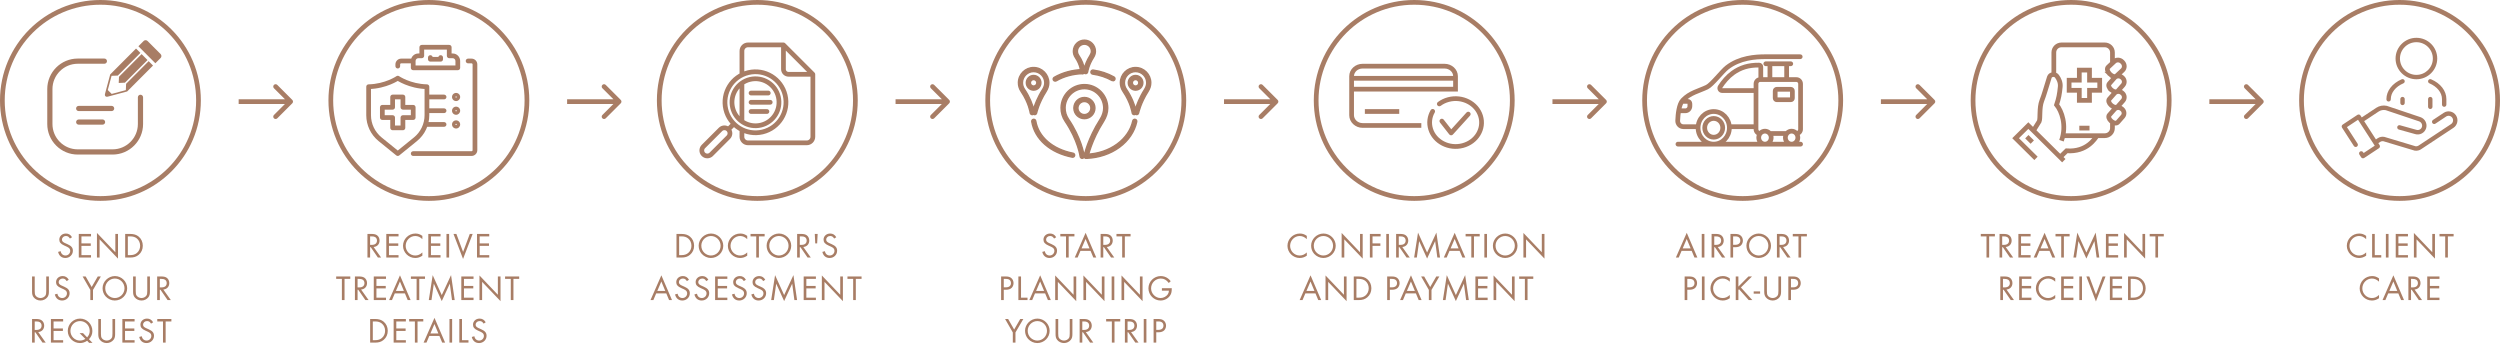 <?xml version="1.0" encoding="UTF-8"?>
<svg xmlns="http://www.w3.org/2000/svg" width="1058" height="150" viewBox="0 0 1058 150" fill="none">
  <path d="M30.482 100.39C29.882 99.355 29.027 98.83 27.902 98.83C26.297 98.83 25.097 99.94 25.097 101.41C25.097 102.505 25.682 103.225 27.122 103.87C28.517 104.5 28.517 104.5 28.892 104.74C29.447 105.085 29.717 105.55 29.717 106.165C29.717 107.26 28.817 108.13 27.707 108.13C27.047 108.13 26.432 107.83 26.072 107.32C25.877 107.05 25.787 106.81 25.667 106.3L24.587 106.6C24.962 108.235 26.087 109.18 27.662 109.18C29.447 109.18 30.842 107.83 30.842 106.105C30.842 104.845 30.182 104.05 28.577 103.345C27.212 102.745 27.212 102.745 26.852 102.505C26.432 102.22 26.222 101.86 26.222 101.425C26.222 100.54 26.942 99.88 27.872 99.88C28.652 99.88 29.087 100.15 29.597 100.96L30.482 100.39ZM38.516 100.03V98.995H33.341V109H38.516V107.965H34.466V104.05H38.411V103.015H34.466V100.03H38.516ZM41.027 109H42.152V101.29L49.937 109.45V98.995H48.812V106.75L41.027 98.575V109ZM52.976 109H55.016C56.636 109 57.686 108.67 58.676 107.845C59.816 106.9 60.431 105.565 60.431 103.99C60.431 102.445 59.816 101.08 58.706 100.15C57.746 99.34 56.651 98.995 55.031 98.995H52.976V109ZM54.101 107.965V100.03H55.076C56.306 100.03 57.206 100.315 57.956 100.945C58.811 101.665 59.306 102.775 59.306 104.005C59.306 105.22 58.811 106.315 57.941 107.05C57.191 107.68 56.306 107.965 55.076 107.965H54.101ZM14.693 116.995H13.568V123.43C13.568 124.525 13.748 125.185 14.228 125.8C14.873 126.655 15.998 127.18 17.138 127.18C18.278 127.18 19.373 126.655 20.033 125.8C20.513 125.185 20.693 124.51 20.693 123.43V116.995H19.568V123.13C19.568 124.165 19.493 124.615 19.238 125.05C18.848 125.68 17.978 126.13 17.138 126.13C16.283 126.13 15.413 125.68 15.023 125.05C14.768 124.615 14.693 124.165 14.693 123.13V116.995ZM29.099 118.39C28.5 117.355 27.645 116.83 26.52 116.83C24.915 116.83 23.715 117.94 23.715 119.41C23.715 120.505 24.299 121.225 25.739 121.87C27.134 122.5 27.134 122.5 27.509 122.74C28.064 123.085 28.334 123.55 28.334 124.165C28.334 125.26 27.434 126.13 26.325 126.13C25.665 126.13 25.049 125.83 24.689 125.32C24.494 125.05 24.404 124.81 24.285 124.3L23.204 124.6C23.579 126.235 24.704 127.18 26.279 127.18C28.064 127.18 29.459 125.83 29.459 124.105C29.459 122.845 28.799 122.05 27.195 121.345C25.829 120.745 25.829 120.745 25.47 120.505C25.049 120.22 24.84 119.86 24.84 119.425C24.84 118.54 25.559 117.88 26.489 117.88C27.27 117.88 27.704 118.15 28.215 118.96L29.099 118.39ZM38.228 122.695V127H39.353V122.695L42.684 116.995H41.379L38.798 121.465L36.248 116.995H34.959L38.228 122.695ZM48.627 116.83C45.807 116.83 43.407 119.185 43.407 121.945C43.407 123.295 43.857 124.48 44.697 125.425C45.687 126.52 47.142 127.18 48.567 127.18C51.462 127.18 53.817 124.87 53.817 122.005C53.817 119.17 51.462 116.83 48.627 116.83ZM48.612 117.88C50.877 117.88 52.692 119.725 52.692 122.005C52.692 124.3 50.862 126.13 48.582 126.13C47.592 126.13 46.572 125.71 45.807 124.99C44.967 124.195 44.532 123.175 44.532 121.945C44.532 119.725 46.377 117.88 48.612 117.88ZM57.446 116.995H56.321V123.43C56.321 124.525 56.501 125.185 56.981 125.8C57.626 126.655 58.751 127.18 59.891 127.18C61.031 127.18 62.126 126.655 62.786 125.8C63.266 125.185 63.446 124.51 63.446 123.43V116.995H62.321V123.13C62.321 124.165 62.246 124.615 61.991 125.05C61.601 125.68 60.731 126.13 59.891 126.13C59.036 126.13 58.166 125.68 57.776 125.05C57.521 124.615 57.446 124.165 57.446 123.13V116.995ZM69.122 122.53C70.652 122.395 71.642 121.315 71.642 119.8C71.642 118.855 71.222 118 70.532 117.535C69.962 117.145 69.272 116.995 68.132 116.995H66.512V127H67.637V122.62H67.922L70.937 127H72.302L69.122 122.53ZM67.637 121.63V118.03H68.297C69.002 118.03 69.452 118.135 69.812 118.36C70.277 118.645 70.547 119.185 70.547 119.8C70.547 120.97 69.752 121.63 68.342 121.63H67.637ZM16.178 140.53C17.708 140.395 18.698 139.315 18.698 137.8C18.698 136.855 18.278 136 17.588 135.535C17.018 135.145 16.328 134.995 15.188 134.995H13.568V145H14.693V140.62H14.978L17.993 145H19.358L16.178 140.53ZM14.693 139.63V136.03H15.353C16.058 136.03 16.508 136.135 16.868 136.36C17.333 136.645 17.603 137.185 17.603 137.8C17.603 138.97 16.808 139.63 15.398 139.63H14.693ZM26.723 136.03V134.995H21.548V145H26.723V143.965H22.673V140.05H26.618V139.015H22.673V136.03H26.723ZM39.149 145.105L37.649 143.575C38.684 142.42 39.089 141.415 39.089 140.065C39.089 137.17 36.764 134.83 33.884 134.83C31.019 134.83 28.679 137.17 28.679 140.035C28.679 142.87 31.004 145.18 33.854 145.18C34.949 145.18 35.999 144.835 36.884 144.205L37.724 145.105H39.149ZM35.144 140.98H33.689L36.104 143.41C35.444 143.89 34.664 144.13 33.839 144.13C31.604 144.13 29.804 142.3 29.804 140.035C29.804 137.71 31.589 135.88 33.884 135.88C36.164 135.88 37.964 137.71 37.964 140.035C37.964 141.13 37.649 141.91 36.869 142.78L35.144 140.98ZM42.718 134.995H41.593V141.43C41.593 142.525 41.773 143.185 42.253 143.8C42.898 144.655 44.023 145.18 45.163 145.18C46.303 145.18 47.398 144.655 48.058 143.8C48.538 143.185 48.718 142.51 48.718 141.43V134.995H47.593V141.13C47.593 142.165 47.518 142.615 47.263 143.05C46.873 143.68 46.003 144.13 45.163 144.13C44.308 144.13 43.438 143.68 43.048 143.05C42.793 142.615 42.718 142.165 42.718 141.13V134.995ZM56.959 136.03V134.995H51.784V145H56.959V143.965H52.909V140.05H56.854V139.015H52.909V136.03H56.959ZM64.811 136.39C64.211 135.355 63.356 134.83 62.231 134.83C60.626 134.83 59.426 135.94 59.426 137.41C59.426 138.505 60.011 139.225 61.451 139.87C62.846 140.5 62.846 140.5 63.221 140.74C63.776 141.085 64.046 141.55 64.046 142.165C64.046 143.26 63.146 144.13 62.036 144.13C61.376 144.13 60.761 143.83 60.401 143.32C60.206 143.05 60.116 142.81 59.996 142.3L58.916 142.6C59.291 144.235 60.416 145.18 61.991 145.18C63.776 145.18 65.171 143.83 65.171 142.105C65.171 140.845 64.511 140.05 62.906 139.345C61.541 138.745 61.541 138.745 61.181 138.505C60.761 138.22 60.551 137.86 60.551 137.425C60.551 136.54 61.271 135.88 62.201 135.88C62.981 135.88 63.416 136.15 63.926 136.96L64.811 136.39ZM70.1 136.03H72.53V134.995H66.56V136.03H68.975V145H70.1V136.03Z" fill="#A87D65"></path>
  <circle cx="42.5" cy="42.5" r="41.5" stroke="#A87D65" stroke-width="2"></circle>
  <path d="M48.34 45.91C48.34 45.3 47.85 44.81 47.24 44.81H33.3C32.69 44.81 32.2 45.3 32.2 45.91C32.2 46.52 32.69 47.01 33.3 47.01H47.24C47.85 47.01 48.34 46.52 48.34 45.91V45.91ZM33.31 50.56C32.7 50.56 32.21 51.05 32.21 51.66C32.21 52.27 32.7 52.76 33.31 52.76H43.4C44.01 52.76 44.5 52.27 44.5 51.66C44.5 51.05 44.01 50.56 43.4 50.56H33.3H33.31ZM53.37 35.49L53.25 38.14L47.26 39.75L45.61 38.1L47.22 32.09L49.86 31.98L59.41 22.39L57.57 20.54L46.64 31.5L45.32 36.42L44.45 39.68C44.21 40.6 44.75 41.14 45.66 40.89L48.92 40.02L53.82 38.7L64.76 27.74L62.92 25.89L53.37 35.47V35.49ZM52.87 34.99L62.43 25.41L59.92 22.9L50.36 32.48L50.24 35.11L52.86 34.99H52.87ZM67.98 22.89L62.43 17.34C61.98 16.89 61.25 16.89 60.79 17.34L58.57 19.57L65.75 26.77L67.97 24.54C68.43 24.09 68.43 23.35 67.97 22.89H67.98ZM59.45 40.08C58.84 40.08 58.35 40.57 58.35 41.18V52.48C58.35 58.39 53.55 63.2 47.65 63.2H32.9C30.04 63.2 27.35 62.08 25.33 60.06C23.31 58.03 22.2 55.34 22.2 52.48V37.7C22.2 31.79 27 26.98 32.9 26.98H44.17C44.78 26.98 45.27 26.49 45.27 25.88C45.27 25.27 44.78 24.78 44.17 24.78H32.9C25.78 24.78 20 30.58 20 37.7V52.48C20 55.93 21.34 59.18 23.78 61.62C26.22 64.06 29.46 65.41 32.9 65.41H47.65C54.76 65.41 60.55 59.61 60.55 52.49V41.19C60.55 40.58 60.06 40.09 59.45 40.09V40.08Z" fill="#A87D65"></path>
  <path d="M158.113 104.53C159.643 104.395 160.633 103.315 160.633 101.8C160.633 100.855 160.213 100 159.523 99.535C158.953 99.145 158.263 98.995 157.123 98.995H155.503V109H156.628V104.62H156.913L159.928 109H161.293L158.113 104.53ZM156.628 103.63V100.03H157.288C157.993 100.03 158.443 100.135 158.803 100.36C159.268 100.645 159.538 101.185 159.538 101.8C159.538 102.97 158.743 103.63 157.333 103.63H156.628ZM168.658 100.03V98.995H163.483V109H168.658V107.965H164.608V104.05H168.553V103.015H164.608V100.03H168.658ZM178.745 99.82C177.74 99.115 176.9 98.83 175.79 98.83C172.91 98.83 170.555 101.17 170.555 104.035C170.555 106.84 172.91 109.18 175.73 109.18C176.81 109.18 177.755 108.88 178.745 108.205V106.825C177.785 107.725 176.84 108.13 175.73 108.13C173.51 108.13 171.68 106.285 171.68 104.05C171.68 101.77 173.51 99.88 175.715 99.88C176.84 99.88 177.77 100.285 178.745 101.2V99.82ZM186.433 100.03V98.995H181.258V109H186.433V107.965H182.383V104.05H186.328V103.015H182.383V100.03H186.433ZM190.069 98.995H188.944V109H190.069V98.995ZM193.145 98.995H191.915L195.965 109.585L200.03 98.995H198.815L195.98 106.615L193.145 98.995ZM207.045 100.03V98.995H201.87V109H207.045V107.965H202.995V104.05H206.94V103.015H202.995V100.03H207.045ZM145.809 118.03H148.239V116.995H142.269V118.03H144.684V127H145.809V118.03ZM152.811 122.53C154.341 122.395 155.331 121.315 155.331 119.8C155.331 118.855 154.911 118 154.221 117.535C153.651 117.145 152.961 116.995 151.821 116.995H150.201V127H151.326V122.62H151.611L154.626 127H155.991L152.811 122.53ZM151.326 121.63V118.03H151.986C152.691 118.03 153.141 118.135 153.501 118.36C153.966 118.645 154.236 119.185 154.236 119.8C154.236 120.97 153.441 121.63 152.031 121.63H151.326ZM163.355 118.03V116.995H158.18V127H163.355V125.965H159.305V122.05H163.25V121.015H159.305V118.03H163.355ZM171.356 124.165L172.541 127H173.771L169.271 116.515L164.666 127H165.881L167.081 124.165H171.356ZM170.921 123.13H167.546L169.256 119.125L170.921 123.13ZM177.433 118.03H179.863V116.995H173.893V118.03H176.308V127H177.433V118.03ZM181.465 127H182.605L183.595 120.04L186.955 127.42L190.36 120.04L191.29 127H192.43L190.885 116.425L186.955 124.885L183.115 116.44L181.465 127ZM200.399 118.03V116.995H195.224V127H200.399V125.965H196.349V122.05H200.294V121.015H196.349V118.03H200.399ZM202.91 127H204.035V119.29L211.82 127.45V116.995H210.695V124.75L202.91 116.575V127ZM217.289 118.03H219.719V116.995H213.749V118.03H216.164V127H217.289V118.03ZM156.646 145H158.686C160.306 145 161.356 144.67 162.346 143.845C163.486 142.9 164.101 141.565 164.101 139.99C164.101 138.445 163.486 137.08 162.376 136.15C161.416 135.34 160.321 134.995 158.701 134.995H156.646V145ZM157.771 143.965V136.03H158.746C159.976 136.03 160.876 136.315 161.626 136.945C162.481 137.665 162.976 138.775 162.976 140.005C162.976 141.22 162.481 142.315 161.611 143.05C160.861 143.68 159.976 143.965 158.746 143.965H157.771ZM171.763 136.03V134.995H166.588V145H171.763V143.965H167.713V140.05H171.658V139.015H167.713V136.03H171.763ZM176.704 136.03H179.134V134.995H173.164V136.03H175.579V145H176.704V136.03ZM185.957 142.165L187.142 145H188.372L183.872 134.515L179.267 145H180.482L181.682 142.165H185.957ZM185.522 141.13H182.147L183.857 137.125L185.522 141.13ZM191.343 134.995H190.218V145H191.343V134.995ZM195.514 134.995H194.389V145H198.259V143.965H195.514V134.995ZM205.555 136.39C204.955 135.355 204.1 134.83 202.975 134.83C201.37 134.83 200.17 135.94 200.17 137.41C200.17 138.505 200.755 139.225 202.195 139.87C203.59 140.5 203.59 140.5 203.965 140.74C204.52 141.085 204.79 141.55 204.79 142.165C204.79 143.26 203.89 144.13 202.78 144.13C202.12 144.13 201.505 143.83 201.145 143.32C200.95 143.05 200.86 142.81 200.74 142.3L199.66 142.6C200.035 144.235 201.16 145.18 202.735 145.18C204.52 145.18 205.915 143.83 205.915 142.105C205.915 140.845 205.255 140.05 203.65 139.345C202.285 138.745 202.285 138.745 201.925 138.505C201.505 138.22 201.295 137.86 201.295 137.425C201.295 136.54 202.015 135.88 202.945 135.88C203.725 135.88 204.16 136.15 204.67 136.96L205.555 136.39Z" fill="#A87D65"></path>
  <circle cx="181.5" cy="42.5" r="41.5" stroke="#A87D65" stroke-width="2"></circle>
  <path d="M168.339 33.065L167.77 32.242C168.112 32.005 168.565 32.005 168.908 32.242L168.339 33.065ZM180.677 36.694L180.698 35.694C181.242 35.705 181.677 36.149 181.677 36.694H180.677ZM175.827 58.925L176.457 59.702L176.457 59.702L175.827 58.925ZM168.339 65L168.969 65.777C168.602 66.075 168.076 66.075 167.709 65.777L168.339 65ZM160.85 58.925L160.22 59.702L160.22 59.702L160.85 58.925ZM156 36.694H155C155 36.149 155.435 35.705 155.979 35.694L156 36.694ZM166.161 45.403H167.161C167.161 45.956 166.714 46.403 166.161 46.403V45.403ZM166.161 41.048H165.161C165.161 40.496 165.609 40.048 166.161 40.048V41.048ZM170.516 41.048V40.048C171.068 40.048 171.516 40.496 171.516 41.048H170.516ZM170.516 45.403V46.403C169.964 46.403 169.516 45.956 169.516 45.403H170.516ZM174.871 45.403V44.403C175.423 44.403 175.871 44.851 175.871 45.403H174.871ZM174.871 49.758H175.871C175.871 50.31 175.423 50.758 174.871 50.758V49.758ZM170.516 49.758H169.516C169.516 49.206 169.964 48.758 170.516 48.758V49.758ZM170.516 54.113H171.516C171.516 54.665 171.068 55.113 170.516 55.113V54.113ZM166.161 54.113V55.113C165.609 55.113 165.161 54.665 165.161 54.113H166.161ZM166.161 49.758V48.758C166.714 48.758 167.161 49.206 167.161 49.758H166.161ZM161.806 49.758V50.758C161.254 50.758 160.806 50.31 160.806 49.758H161.806ZM161.806 45.403H160.806C160.806 44.851 161.254 44.403 161.806 44.403V45.403ZM187.935 40.048C188.488 40.048 188.935 40.496 188.935 41.048C188.935 41.601 188.488 42.048 187.935 42.048V40.048ZM180.677 42.048C180.125 42.048 179.677 41.601 179.677 41.048C179.677 40.496 180.125 40.048 180.677 40.048V42.048ZM187.935 45.855C188.488 45.855 188.935 46.303 188.935 46.855C188.935 47.407 188.488 47.855 187.935 47.855V45.855ZM180.677 47.855C180.125 47.855 179.677 47.407 179.677 46.855C179.677 46.303 180.125 45.855 180.677 45.855V47.855ZM180.073 53.661C179.521 53.661 179.073 53.214 179.073 52.661C179.073 52.109 179.521 51.661 180.073 51.661V53.661ZM187.935 51.661C188.488 51.661 188.935 52.109 188.935 52.661C188.935 53.214 188.488 53.661 187.935 53.661V51.661ZM174.871 28.71V29.71C174.319 29.71 173.871 29.262 173.871 28.71H174.871ZM178.5 23.629H179.5C179.5 24.181 179.052 24.629 178.5 24.629V23.629ZM178.5 20H177.5C177.5 19.448 177.948 19 178.5 19V20ZM190.113 20V19C190.665 19 191.113 19.448 191.113 20H190.113ZM190.113 23.629V24.629C189.561 24.629 189.113 24.181 189.113 23.629H190.113ZM193.742 28.71H194.742C194.742 29.262 194.294 29.71 193.742 29.71V28.71ZM185.484 24.355C185.484 23.803 185.932 23.355 186.484 23.355C187.036 23.355 187.484 23.803 187.484 24.355H185.484ZM186.484 25.081H187.484C187.484 25.633 187.036 26.081 186.484 26.081V25.081ZM182.129 25.081V26.081C181.577 26.081 181.129 25.633 181.129 25.081H182.129ZM181.129 24.355C181.129 23.803 181.577 23.355 182.129 23.355C182.681 23.355 183.129 23.803 183.129 24.355H181.129ZM174.871 66C174.319 66 173.871 65.552 173.871 65C173.871 64.448 174.319 64 174.871 64V66ZM198.097 26.806C197.544 26.806 197.097 26.359 197.097 25.806C197.097 25.254 197.544 24.806 198.097 24.806V26.806ZM169.339 27.984C169.339 28.536 168.891 28.984 168.339 28.984C167.786 28.984 167.339 28.536 167.339 27.984H169.339ZM168.339 33.065C168.908 32.242 168.907 32.242 168.907 32.242C168.907 32.242 168.907 32.242 168.907 32.242C168.907 32.242 168.907 32.241 168.906 32.241C168.906 32.241 168.907 32.241 168.907 32.242C168.908 32.242 168.91 32.244 168.914 32.246C168.921 32.251 168.932 32.259 168.948 32.269C168.981 32.291 169.032 32.324 169.101 32.368C169.24 32.455 169.45 32.583 169.728 32.738C170.283 33.05 171.102 33.47 172.145 33.897C174.233 34.752 177.194 35.622 180.698 35.694L180.657 37.693C176.849 37.615 173.641 36.67 171.387 35.748C170.259 35.286 169.365 34.828 168.749 34.483C168.441 34.31 168.202 34.164 168.037 34.061C167.954 34.009 167.89 33.967 167.846 33.938C167.823 33.923 167.806 33.911 167.793 33.903C167.787 33.898 167.782 33.895 167.778 33.892C167.776 33.891 167.774 33.89 167.773 33.889C167.772 33.889 167.772 33.888 167.771 33.888C167.771 33.888 167.77 33.887 167.77 33.887C167.77 33.887 167.77 33.887 168.339 33.065ZM181.677 36.694V48.744H179.677V36.694H181.677ZM181.677 48.744C181.677 52.996 179.76 57.022 176.457 59.702L175.197 58.148C178.031 55.849 179.677 52.394 179.677 48.744H181.677ZM176.457 59.702L168.969 65.777L167.709 64.223L175.197 58.148L176.457 59.702ZM167.709 65.777L160.22 59.702L161.48 58.148L168.969 64.223L167.709 65.777ZM160.22 59.702C156.918 57.022 155 52.996 155 48.744H157C157 52.394 158.646 55.849 161.48 58.148L160.22 59.702ZM155 48.744V36.694H157V48.744H155ZM155.979 35.694C159.483 35.622 162.445 34.752 164.532 33.897C165.575 33.47 166.395 33.05 166.95 32.738C167.227 32.583 167.438 32.455 167.576 32.368C167.645 32.324 167.697 32.291 167.729 32.269C167.745 32.259 167.757 32.251 167.764 32.246C167.767 32.244 167.769 32.242 167.77 32.242C167.771 32.241 167.771 32.241 167.771 32.241C167.771 32.241 167.771 32.242 167.771 32.242C167.77 32.242 167.77 32.242 167.77 32.242C167.77 32.242 167.77 32.242 168.339 33.065C168.908 33.887 168.907 33.887 168.907 33.887C168.907 33.887 168.907 33.888 168.906 33.888C168.906 33.888 168.905 33.889 168.905 33.889C168.903 33.89 168.902 33.891 168.9 33.892C168.896 33.895 168.891 33.898 168.884 33.903C168.872 33.911 168.854 33.923 168.832 33.938C168.787 33.967 168.723 34.009 168.641 34.061C168.476 34.164 168.236 34.31 167.928 34.483C167.312 34.828 166.418 35.286 165.29 35.748C163.036 36.67 159.829 37.615 156.021 37.693L155.979 35.694ZM165.161 45.403V41.048H167.161V45.403H165.161ZM166.161 40.048H170.516V42.048H166.161V40.048ZM171.516 41.048V45.403H169.516V41.048H171.516ZM170.516 44.403H174.871V46.403H170.516V44.403ZM175.871 45.403V49.758H173.871V45.403H175.871ZM174.871 50.758H170.516V48.758H174.871V50.758ZM171.516 49.758V54.113H169.516V49.758H171.516ZM170.516 55.113H166.161V53.113H170.516V55.113ZM165.161 54.113V49.758H167.161V54.113H165.161ZM166.161 50.758H161.806V48.758H166.161V50.758ZM160.806 49.758V45.403H162.806V49.758H160.806ZM161.806 44.403H166.161V46.403H161.806V44.403ZM187.935 42.048H180.677V40.048H187.935V42.048ZM187.935 47.855H180.677V45.855H187.935V47.855ZM180.073 51.661H187.935V53.661H180.073V51.661ZM193.29 41.048C193.29 40.897 193.168 40.774 193.016 40.774V42.774C192.063 42.774 191.29 42.002 191.29 41.048H193.29ZM193.016 40.774C192.865 40.774 192.742 40.897 192.742 41.048H194.742C194.742 42.002 193.969 42.774 193.016 42.774V40.774ZM192.742 41.048C192.742 41.2 192.865 41.323 193.016 41.323V39.323C193.969 39.323 194.742 40.095 194.742 41.048H192.742ZM193.016 41.323C193.168 41.323 193.29 41.2 193.29 41.048H191.29C191.29 40.095 192.063 39.323 193.016 39.323V41.323ZM193.29 46.855C193.29 46.703 193.168 46.581 193.016 46.581V48.581C192.063 48.581 191.29 47.808 191.29 46.855H193.29ZM193.016 46.581C192.865 46.581 192.742 46.703 192.742 46.855H194.742C194.742 47.808 193.969 48.581 193.016 48.581V46.581ZM192.742 46.855C192.742 47.006 192.865 47.129 193.016 47.129V45.129C193.969 45.129 194.742 45.902 194.742 46.855H192.742ZM193.016 47.129C193.168 47.129 193.29 47.006 193.29 46.855H191.29C191.29 45.902 192.063 45.129 193.016 45.129V47.129ZM193.29 52.661C193.29 52.51 193.168 52.387 193.016 52.387V54.387C192.063 54.387 191.29 53.614 191.29 52.661H193.29ZM193.016 52.387C192.865 52.387 192.742 52.51 192.742 52.661H194.742C194.742 53.614 193.969 54.387 193.016 54.387V52.387ZM192.742 52.661C192.742 52.813 192.865 52.935 193.016 52.935V50.935C193.969 50.935 194.742 51.708 194.742 52.661H192.742ZM193.016 52.935C193.168 52.935 193.29 52.813 193.29 52.661H191.29C191.29 51.708 192.063 50.935 193.016 50.935V52.935ZM173.871 28.71V25.806H175.871V28.71H173.871ZM173.871 25.806C173.871 24.053 175.292 22.629 177.048 22.629V24.629C176.397 24.629 175.871 25.156 175.871 25.806H173.871ZM177.048 22.629H178.5V24.629H177.048V22.629ZM177.5 23.629V20H179.5V23.629H177.5ZM178.5 19H190.113V21H178.5V19ZM191.113 20V23.629H189.113V20H191.113ZM190.113 22.629H191.565V24.629H190.113V22.629ZM191.565 22.629C193.321 22.629 194.742 24.053 194.742 25.806H192.742C192.742 25.156 192.216 24.629 191.565 24.629V22.629ZM194.742 25.806V28.71H192.742V25.806H194.742ZM193.742 29.71H174.871V27.71H193.742V29.71ZM187.484 24.355V25.081H185.484V24.355H187.484ZM186.484 26.081H182.129V24.081H186.484V26.081ZM181.129 25.081V24.355H183.129V25.081H181.129ZM174.871 64H199.548V66H174.871V64ZM199.548 64C199.798 64 200 63.798 200 63.548H202C202 64.903 200.903 66 199.548 66V64ZM200 63.548V27.258H202V63.548H200ZM200 27.258C200 27.008 199.798 26.806 199.548 26.806V24.806C200.903 24.806 202 25.904 202 27.258H200ZM199.548 26.806H198.097V24.806H199.548V26.806ZM174.871 26.806H169.79V24.806H174.871V26.806ZM169.79 26.806C169.541 26.806 169.339 27.008 169.339 27.258H167.339C167.339 25.904 168.436 24.806 169.79 24.806V26.806ZM169.339 27.258V27.984H167.339V27.258H169.339Z" fill="#A87D65"></path>
  <path d="M286.288 109H288.328C289.948 109 290.998 108.67 291.988 107.845C293.128 106.9 293.743 105.565 293.743 103.99C293.743 102.445 293.128 101.08 292.018 100.15C291.058 99.34 289.963 98.995 288.343 98.995H286.288V109ZM287.413 107.965V100.03H288.388C289.618 100.03 290.518 100.315 291.268 100.945C292.123 101.665 292.618 102.775 292.618 104.005C292.618 105.22 292.123 106.315 291.253 107.05C290.503 107.68 289.618 107.965 288.388 107.965H287.413ZM300.895 98.83C298.075 98.83 295.675 101.185 295.675 103.945C295.675 105.295 296.125 106.48 296.965 107.425C297.955 108.52 299.41 109.18 300.835 109.18C303.73 109.18 306.085 106.87 306.085 104.005C306.085 101.17 303.73 98.83 300.895 98.83ZM300.88 99.88C303.145 99.88 304.96 101.725 304.96 104.005C304.96 106.3 303.13 108.13 300.85 108.13C299.86 108.13 298.84 107.71 298.075 106.99C297.235 106.195 296.8 105.175 296.8 103.945C296.8 101.725 298.645 99.88 300.88 99.88ZM316.224 99.82C315.219 99.115 314.379 98.83 313.269 98.83C310.389 98.83 308.034 101.17 308.034 104.035C308.034 106.84 310.389 109.18 313.209 109.18C314.289 109.18 315.234 108.88 316.224 108.205V106.825C315.264 107.725 314.319 108.13 313.209 108.13C310.989 108.13 309.159 106.285 309.159 104.05C309.159 101.77 310.989 99.88 313.194 99.88C314.319 99.88 315.249 100.285 316.224 101.2V99.82ZM321.166 100.03H323.596V98.995H317.626V100.03H320.041V109H321.166V100.03ZM329.652 98.83C326.832 98.83 324.432 101.185 324.432 103.945C324.432 105.295 324.882 106.48 325.722 107.425C326.712 108.52 328.167 109.18 329.592 109.18C332.487 109.18 334.842 106.87 334.842 104.005C334.842 101.17 332.487 98.83 329.652 98.83ZM329.637 99.88C331.902 99.88 333.717 101.725 333.717 104.005C333.717 106.3 331.887 108.13 329.607 108.13C328.617 108.13 327.597 107.71 326.832 106.99C325.992 106.195 325.557 105.175 325.557 103.945C325.557 101.725 327.402 99.88 329.637 99.88ZM339.956 104.53C341.486 104.395 342.476 103.315 342.476 101.8C342.476 100.855 342.056 100 341.366 99.535C340.796 99.145 340.106 98.995 338.966 98.995H337.346V109H338.471V104.62H338.756L341.771 109H343.136L339.956 104.53ZM338.471 103.63V100.03H339.131C339.836 100.03 340.286 100.135 340.646 100.36C341.111 100.645 341.381 101.185 341.381 101.8C341.381 102.97 340.586 103.63 339.176 103.63H338.471ZM345.821 103.015L346.031 98.995H344.816L345.011 103.015H345.821ZM353.913 100.39C353.313 99.355 352.458 98.83 351.333 98.83C349.728 98.83 348.528 99.94 348.528 101.41C348.528 102.505 349.113 103.225 350.553 103.87C351.948 104.5 351.948 104.5 352.323 104.74C352.878 105.085 353.148 105.55 353.148 106.165C353.148 107.26 352.248 108.13 351.138 108.13C350.478 108.13 349.863 107.83 349.503 107.32C349.308 107.05 349.218 106.81 349.098 106.3L348.018 106.6C348.393 108.235 349.518 109.18 351.093 109.18C352.878 109.18 354.273 107.83 354.273 106.105C354.273 104.845 353.613 104.05 352.008 103.345C350.643 102.745 350.643 102.745 350.283 102.505C349.863 102.22 349.653 101.86 349.653 101.425C349.653 100.54 350.373 99.88 351.303 99.88C352.083 99.88 352.518 100.15 353.028 100.96L353.913 100.39ZM281.975 124.165L283.16 127H284.39L279.89 116.515L275.285 127H276.5L277.7 124.165H281.975ZM281.54 123.13H278.165L279.875 119.125L281.54 123.13ZM291.576 118.39C290.976 117.355 290.121 116.83 288.996 116.83C287.391 116.83 286.191 117.94 286.191 119.41C286.191 120.505 286.776 121.225 288.216 121.87C289.611 122.5 289.611 122.5 289.986 122.74C290.541 123.085 290.811 123.55 290.811 124.165C290.811 125.26 289.911 126.13 288.801 126.13C288.141 126.13 287.526 125.83 287.166 125.32C286.971 125.05 286.881 124.81 286.761 124.3L285.681 124.6C286.056 126.235 287.181 127.18 288.756 127.18C290.541 127.18 291.936 125.83 291.936 124.105C291.936 122.845 291.276 122.05 289.671 121.345C288.306 120.745 288.306 120.745 287.946 120.505C287.526 120.22 287.316 119.86 287.316 119.425C287.316 118.54 288.036 117.88 288.966 117.88C289.746 117.88 290.181 118.15 290.691 118.96L291.576 118.39ZM299.775 118.39C299.175 117.355 298.32 116.83 297.195 116.83C295.59 116.83 294.39 117.94 294.39 119.41C294.39 120.505 294.975 121.225 296.415 121.87C297.81 122.5 297.81 122.5 298.185 122.74C298.74 123.085 299.01 123.55 299.01 124.165C299.01 125.26 298.11 126.13 297 126.13C296.34 126.13 295.725 125.83 295.365 125.32C295.17 125.05 295.08 124.81 294.96 124.3L293.88 124.6C294.255 126.235 295.38 127.18 296.955 127.18C298.74 127.18 300.135 125.83 300.135 124.105C300.135 122.845 299.475 122.05 297.87 121.345C296.505 120.745 296.505 120.745 296.145 120.505C295.725 120.22 295.515 119.86 295.515 119.425C295.515 118.54 296.235 117.88 297.165 117.88C297.945 117.88 298.38 118.15 298.89 118.96L299.775 118.39ZM307.809 118.03V116.995H302.634V127H307.809V125.965H303.759V122.05H307.704V121.015H303.759V118.03H307.809ZM315.661 118.39C315.061 117.355 314.206 116.83 313.081 116.83C311.476 116.83 310.276 117.94 310.276 119.41C310.276 120.505 310.861 121.225 312.301 121.87C313.696 122.5 313.696 122.5 314.071 122.74C314.626 123.085 314.896 123.55 314.896 124.165C314.896 125.26 313.996 126.13 312.886 126.13C312.226 126.13 311.611 125.83 311.251 125.32C311.056 125.05 310.966 124.81 310.846 124.3L309.766 124.6C310.141 126.235 311.266 127.18 312.841 127.18C314.626 127.18 316.021 125.83 316.021 124.105C316.021 122.845 315.361 122.05 313.756 121.345C312.391 120.745 312.391 120.745 312.031 120.505C311.611 120.22 311.401 119.86 311.401 119.425C311.401 118.54 312.121 117.88 313.051 117.88C313.831 117.88 314.266 118.15 314.776 118.96L315.661 118.39ZM323.86 118.39C323.26 117.355 322.405 116.83 321.28 116.83C319.675 116.83 318.475 117.94 318.475 119.41C318.475 120.505 319.06 121.225 320.5 121.87C321.895 122.5 321.895 122.5 322.27 122.74C322.825 123.085 323.095 123.55 323.095 124.165C323.095 125.26 322.195 126.13 321.085 126.13C320.425 126.13 319.81 125.83 319.45 125.32C319.255 125.05 319.165 124.81 319.045 124.3L317.965 124.6C318.34 126.235 319.465 127.18 321.04 127.18C322.825 127.18 324.22 125.83 324.22 124.105C324.22 122.845 323.56 122.05 321.955 121.345C320.59 120.745 320.59 120.745 320.23 120.505C319.81 120.22 319.6 119.86 319.6 119.425C319.6 118.54 320.32 117.88 321.25 117.88C322.03 117.88 322.465 118.15 322.975 118.96L323.86 118.39ZM326.359 127H327.499L328.489 120.04L331.849 127.42L335.254 120.04L336.184 127H337.324L335.779 116.425L331.849 124.885L328.009 116.44L326.359 127ZM345.293 118.03V116.995H340.118V127H345.293V125.965H341.243V122.05H345.188V121.015H341.243V118.03H345.293ZM347.804 127H348.929V119.29L356.714 127.45V116.995H355.589V124.75L347.804 116.575V127ZM362.183 118.03H364.613V116.995H358.643V118.03H361.058V127H362.183V118.03Z" fill="#A87D65"></path>
  <circle cx="320.5" cy="42.5" r="41.5" stroke="#A87D65" stroke-width="2"></circle>
  <path d="M313.983 55.034V57.887C313.983 59.303 315.131 60.451 316.547 60.451H341.436C342.852 60.451 344 59.303 344 57.887V31.443M344 31.443L331.557 19M344 31.443H333.718C332.524 31.443 331.557 30.476 331.557 29.282V19M331.557 19H316.547C315.131 19 313.983 20.148 313.983 21.564V31.637M313.983 35.322V51.165M317.848 39.372H325.13M317.848 47.191H324.565M317.848 43.282H325.958M310.508 52.492L308.395 54.605M329.396 40.984C330.664 46.328 327.36 51.688 322.016 52.957C316.671 54.225 311.311 50.921 310.043 45.576C308.774 40.232 312.079 34.871 317.423 33.603C322.767 32.335 328.128 35.639 329.396 40.984ZM332.277 40.301C333.924 47.238 329.636 54.197 322.699 55.844C315.762 57.492 308.803 53.204 307.156 46.267C305.508 39.33 309.796 32.371 316.733 30.724C323.67 29.076 330.629 33.364 332.277 40.301ZM297.683 65.317C298.593 66.228 300.082 66.228 300.992 65.317L308.231 58.078C309.141 57.168 309.141 55.679 308.231 54.769C307.321 53.858 305.832 53.858 304.922 54.769L297.683 62.008C296.772 62.918 296.772 64.407 297.683 65.317Z" stroke="#A87D65" stroke-width="2" stroke-linecap="round" stroke-linejoin="round"></path>
  <path d="M446.978 100.39C446.378 99.355 445.523 98.83 444.398 98.83C442.793 98.83 441.593 99.94 441.593 101.41C441.593 102.505 442.178 103.225 443.618 103.87C445.013 104.5 445.013 104.5 445.388 104.74C445.943 105.085 446.213 105.55 446.213 106.165C446.213 107.26 445.313 108.13 444.203 108.13C443.543 108.13 442.928 107.83 442.568 107.32C442.373 107.05 442.283 106.81 442.163 106.3L441.083 106.6C441.458 108.235 442.583 109.18 444.158 109.18C445.943 109.18 447.338 107.83 447.338 106.105C447.338 104.845 446.678 104.05 445.073 103.345C443.708 102.745 443.708 102.745 443.348 102.505C442.928 102.22 442.718 101.86 442.718 101.425C442.718 100.54 443.438 99.88 444.368 99.88C445.148 99.88 445.583 100.15 446.093 100.96L446.978 100.39ZM452.267 100.03H454.697V98.995H448.727V100.03H451.142V109H452.267V100.03ZM461.52 106.165L462.705 109H463.935L459.435 98.515L454.83 109H456.045L457.245 106.165H461.52ZM461.085 105.13H457.71L459.42 101.125L461.085 105.13ZM468.391 104.53C469.921 104.395 470.911 103.315 470.911 101.8C470.911 100.855 470.491 100 469.801 99.535C469.231 99.145 468.541 98.995 467.401 98.995H465.781V109H466.906V104.62H467.191L470.206 109H471.571L468.391 104.53ZM466.906 103.63V100.03H467.566C468.271 100.03 468.721 100.135 469.081 100.36C469.546 100.645 469.816 101.185 469.816 101.8C469.816 102.97 469.021 103.63 467.611 103.63H466.906ZM476.03 100.03H478.46V98.995H472.49V100.03H474.905V109H476.03V100.03ZM424.796 122.62H425.771C426.776 122.62 427.571 122.35 428.111 121.855C428.621 121.36 428.936 120.595 428.936 119.815C428.936 118.975 428.591 118.195 428.006 117.7C427.421 117.19 426.716 116.995 425.486 116.995H423.671V127H424.796V122.62ZM424.796 121.6V118.03H425.621C426.431 118.03 426.911 118.165 427.286 118.48C427.631 118.78 427.841 119.26 427.841 119.8C427.841 120.94 427.061 121.6 425.696 121.6H424.796ZM432.101 116.995H430.976V127H434.846V125.965H432.101V116.995ZM442.292 124.165L443.477 127H444.707L440.207 116.515L435.602 127H436.817L438.017 124.165H442.292ZM441.857 123.13H438.482L440.192 119.125L441.857 123.13ZM446.554 127H447.679V119.29L455.464 127.45V116.995H454.339V124.75L446.554 116.575V127ZM458.503 127H459.628V119.29L467.413 127.45V116.995H466.288V124.75L458.503 116.575V127ZM471.577 116.995H470.452V127H471.577V116.995ZM474.623 127H475.748V119.29L483.533 127.45V116.995H482.408V124.75L474.623 116.575V127ZM491.717 121.975V123.01H494.687C494.642 123.625 494.537 124.015 494.282 124.42C493.667 125.44 492.407 126.13 491.162 126.13C488.987 126.13 487.142 124.255 487.142 122.035C487.142 119.74 488.972 117.88 491.252 117.88C492.617 117.88 493.637 118.45 494.627 119.755L495.452 119.005C494.972 118.42 494.687 118.135 494.297 117.85C493.442 117.19 492.347 116.83 491.237 116.83C488.357 116.83 486.017 119.155 486.017 122.02C486.017 124.84 488.342 127.18 491.147 127.18C492.902 127.18 494.552 126.235 495.362 124.765C495.737 124.09 495.887 123.34 495.887 122.23V121.975H491.717ZM428.621 140.695V145H429.746V140.695L433.076 134.995H431.771L429.191 139.465L426.641 134.995H425.351L428.621 140.695ZM439.02 134.83C436.2 134.83 433.8 137.185 433.8 139.945C433.8 141.295 434.25 142.48 435.09 143.425C436.08 144.52 437.535 145.18 438.96 145.18C441.855 145.18 444.21 142.87 444.21 140.005C444.21 137.17 441.855 134.83 439.02 134.83ZM439.005 135.88C441.27 135.88 443.085 137.725 443.085 140.005C443.085 142.3 441.255 144.13 438.975 144.13C437.985 144.13 436.965 143.71 436.2 142.99C435.36 142.195 434.925 141.175 434.925 139.945C434.925 137.725 436.77 135.88 439.005 135.88ZM447.839 134.995H446.714V141.43C446.714 142.525 446.894 143.185 447.374 143.8C448.019 144.655 449.144 145.18 450.284 145.18C451.424 145.18 452.519 144.655 453.179 143.8C453.659 143.185 453.839 142.51 453.839 141.43V134.995H452.714V141.13C452.714 142.165 452.639 142.615 452.384 143.05C451.994 143.68 451.124 144.13 450.284 144.13C449.429 144.13 448.559 143.68 448.169 143.05C447.914 142.615 447.839 142.165 447.839 141.13V134.995ZM459.515 140.53C461.045 140.395 462.035 139.315 462.035 137.8C462.035 136.855 461.615 136 460.925 135.535C460.355 135.145 459.665 134.995 458.525 134.995H456.905V145H458.03V140.62H458.315L461.33 145H462.695L459.515 140.53ZM458.03 139.63V136.03H458.69C459.395 136.03 459.845 136.135 460.205 136.36C460.67 136.645 460.94 137.185 460.94 137.8C460.94 138.97 460.145 139.63 458.735 139.63H458.03ZM471.661 136.03H474.091V134.995H468.121V136.03H470.536V145H471.661V136.03ZM478.663 140.53C480.193 140.395 481.183 139.315 481.183 137.8C481.183 136.855 480.763 136 480.073 135.535C479.503 135.145 478.813 134.995 477.673 134.995H476.053V145H477.178V140.62H477.463L480.478 145H481.843L478.663 140.53ZM477.178 139.63V136.03H477.838C478.543 136.03 478.993 136.135 479.353 136.36C479.818 136.645 480.088 137.185 480.088 137.8C480.088 138.97 479.293 139.63 477.883 139.63H477.178ZM485.157 134.995H484.032V145H485.157V134.995ZM489.328 140.62H490.303C491.308 140.62 492.103 140.35 492.643 139.855C493.153 139.36 493.468 138.595 493.468 137.815C493.468 136.975 493.123 136.195 492.538 135.7C491.953 135.19 491.248 134.995 490.018 134.995H488.203V145H489.328V140.62ZM489.328 139.6V136.03H490.153C490.963 136.03 491.443 136.165 491.818 136.48C492.163 136.78 492.373 137.26 492.373 137.8C492.373 138.94 491.593 139.6 490.228 139.6H489.328Z" fill="#A87D65"></path>
  <circle cx="459.5" cy="42.5" r="41.5" stroke="#A87D65" stroke-width="2"></circle>
  <path d="M458.918 50.208C456.464 50.208 454.468 48.2 454.468 45.734C454.468 43.268 456.465 41.261 458.918 41.261C461.371 41.261 463.368 43.268 463.368 45.734C463.368 48.2 461.371 50.208 458.918 50.208ZM458.918 42.962C457.397 42.962 456.161 44.206 456.161 45.733C456.161 47.26 457.398 48.504 458.918 48.504C460.437 48.504 461.675 47.26 461.675 45.733C461.675 44.206 460.437 42.962 458.918 42.962Z" fill="#A87D65"></path>
  <path d="M457.978 66.999C457.56 66.999 457.195 66.688 457.14 66.259C457.131 66.191 456.153 59.256 450.784 51.358C449.617 49.641 449.016 47.644 449.047 45.583C449.127 40.125 453.611 35.743 459.044 35.809C461.656 35.842 464.104 36.889 465.941 38.758C467.779 40.628 468.792 43.105 468.792 45.733C468.792 47.653 468.183 49.578 466.984 51.456C461.946 59.344 460.478 66.251 460.463 66.32C460.369 66.78 459.92 67.076 459.462 66.981C459.123 66.91 458.874 66.645 458.806 66.326C458.734 66.668 458.454 66.943 458.089 66.992C458.052 66.997 458.014 67 457.978 67V66.999ZM458.919 37.51C454.464 37.51 450.805 41.121 450.739 45.608C450.714 47.316 451.212 48.973 452.18 50.398C457.56 58.312 458.689 65.151 458.807 65.965C458.895 65.544 460.392 58.625 465.559 50.537C466.581 48.938 467.098 47.322 467.098 45.733C467.098 43.555 466.259 41.502 464.736 39.954C463.215 38.406 461.186 37.539 459.023 37.511C458.988 37.511 458.953 37.511 458.919 37.511V37.51Z" fill="#A87D65"></path>
  <path d="M480.574 38.131C478.878 38.131 477.5 36.744 477.5 35.041C477.5 33.338 478.88 31.951 480.574 31.951C482.269 31.951 483.648 33.338 483.648 35.041C483.648 36.744 482.269 38.131 480.574 38.131ZM480.574 33.653C479.812 33.653 479.193 34.276 479.193 35.041C479.193 35.806 479.813 36.429 480.574 36.429C481.335 36.429 481.955 35.806 481.955 35.041C481.955 34.276 481.335 33.653 480.574 33.653Z" fill="#A87D65"></path>
  <path d="M479.993 48.51C479.575 48.51 479.21 48.199 479.154 47.77C479.148 47.729 478.549 43.51 475.279 38.701C474.521 37.584 474.13 36.285 474.149 34.944C474.201 31.419 477.076 28.582 480.575 28.582C480.602 28.582 480.629 28.582 480.657 28.582C484.155 28.626 487 31.523 487 35.041C487 36.291 486.607 37.54 485.832 38.754C482.754 43.572 481.854 47.79 481.845 47.832C481.749 48.292 481.302 48.588 480.844 48.492C480.716 48.466 480.601 48.411 480.504 48.336C480.391 48.422 480.255 48.481 480.103 48.502C480.066 48.506 480.028 48.51 479.992 48.51H479.993ZM480.575 30.284C477.998 30.284 475.881 32.373 475.843 34.97C475.828 35.958 476.117 36.917 476.678 37.742C479.051 41.233 480.103 44.398 480.544 46.142C481.055 44.436 482.191 41.305 484.408 37.835C485.005 36.9 485.308 35.96 485.308 35.042C485.308 32.452 483.212 30.318 480.636 30.285C480.616 30.285 480.596 30.285 480.576 30.285L480.575 30.284Z" fill="#A87D65"></path>
  <path d="M437.427 38.131C435.731 38.131 434.352 36.744 434.352 35.041C434.352 33.338 435.732 31.951 437.427 31.951C439.121 31.951 440.501 33.338 440.501 35.041C440.501 36.744 439.121 38.131 437.427 38.131ZM437.427 33.653C436.665 33.653 436.046 34.276 436.046 35.041C436.046 35.806 436.666 36.429 437.427 36.429C438.187 36.429 438.807 35.806 438.807 35.041C438.807 34.276 438.187 33.653 437.427 33.653Z" fill="#A87D65"></path>
  <path d="M436.844 48.51C436.426 48.51 436.062 48.199 436.005 47.77C436 47.729 435.4 43.51 432.131 38.701C431.372 37.585 430.981 36.286 431.001 34.944C431.053 31.392 433.978 28.535 437.508 28.582C441.006 28.626 443.851 31.523 443.851 35.041C443.851 36.291 443.458 37.54 442.683 38.754C439.605 43.572 438.706 47.79 438.697 47.832C438.601 48.292 438.154 48.588 437.695 48.492C437.568 48.466 437.452 48.411 437.355 48.336C437.243 48.422 437.106 48.481 436.955 48.502C436.917 48.506 436.879 48.51 436.843 48.51H436.844ZM437.427 30.284C434.849 30.284 432.732 32.373 432.694 34.97C432.679 35.958 432.968 36.917 433.529 37.742C435.902 41.233 436.955 44.398 437.395 46.142C437.906 44.436 439.042 41.305 441.259 37.835C441.856 36.9 442.159 35.96 442.159 35.042C442.159 32.452 440.064 30.318 437.487 30.285C437.467 30.285 437.447 30.285 437.428 30.285L437.427 30.284Z" fill="#A87D65"></path>
  <path d="M458.194 31.16C457.736 31.16 457.359 30.791 457.348 30.328C457.348 30.324 457.324 29.622 457.031 28.537C456.763 27.538 456.206 25.999 455.077 24.339C454.528 23.53 454.244 22.588 454.258 21.614C454.296 19.038 456.417 16.972 458.978 17C461.514 17.032 463.578 19.134 463.578 21.685C463.578 22.591 463.295 23.495 462.737 24.368C460.684 27.583 460.29 30.393 460.286 30.421C460.224 30.887 459.798 31.215 459.336 31.152C459.129 31.125 458.951 31.025 458.821 30.882C458.671 31.048 458.455 31.154 458.213 31.16C458.207 31.16 458.2 31.16 458.194 31.16ZM458.919 18.703C457.304 18.703 455.976 20.012 455.952 21.639C455.943 22.259 456.125 22.86 456.476 23.378C457.998 25.616 458.617 27.675 458.869 28.954C459.195 27.713 459.89 25.676 461.312 23.448C461.697 22.844 461.885 22.268 461.885 21.685C461.885 20.061 460.571 18.723 458.956 18.703C458.944 18.703 458.931 18.703 458.919 18.703Z" fill="#A87D65"></path>
  <path d="M459.913 66.983C459.46 66.983 459.084 66.622 459.067 66.164C459.05 65.694 459.415 65.299 459.882 65.282C464.63 65.104 469.204 63.57 472.757 60.961C476.247 58.4 478.608 54.918 479.405 51.157C479.502 50.698 479.952 50.404 480.409 50.502C480.867 50.6 481.158 51.053 481.061 51.513C480.177 55.684 477.581 59.528 473.755 62.336C469.932 65.142 465.027 66.792 459.944 66.983C459.934 66.983 459.923 66.983 459.913 66.983Z" fill="#A87D65"></path>
  <path d="M471.018 34.178C470.878 34.178 470.737 34.142 470.607 34.07C468.121 32.677 465.363 31.763 462.407 31.352C461.945 31.287 461.621 30.858 461.685 30.392C461.749 29.927 462.178 29.601 462.64 29.666C465.804 30.105 468.762 31.086 471.432 32.582C471.841 32.811 471.988 33.329 471.759 33.739C471.605 34.019 471.316 34.176 471.019 34.176L471.018 34.178Z" fill="#A87D65"></path>
  <path d="M446.555 34.327C446.262 34.327 445.977 34.174 445.82 33.901C445.586 33.493 445.726 32.972 446.132 32.739C449.637 30.712 453.8 29.577 458.172 29.458C458.641 29.443 459.029 29.815 459.041 30.285C459.053 30.755 458.685 31.146 458.218 31.159C454.127 31.27 450.24 32.327 446.976 34.214C446.843 34.291 446.698 34.327 446.555 34.327Z" fill="#A87D65"></path>
  <path d="M453.955 66.527C453.902 66.527 453.848 66.522 453.794 66.511C444.47 64.696 437.901 58.935 436.649 51.475C436.571 51.012 436.881 50.573 437.343 50.495C437.804 50.416 438.24 50.728 438.318 51.193C439.45 57.934 445.502 63.164 454.115 64.841C454.575 64.93 454.874 65.376 454.786 65.838C454.708 66.245 454.354 66.528 453.955 66.528V66.527Z" fill="#A87D65"></path>
  <path d="M458.918 50.208C456.464 50.208 454.468 48.2 454.468 45.734C454.468 43.268 456.465 41.261 458.918 41.261C461.371 41.261 463.368 43.268 463.368 45.734C463.368 48.2 461.371 50.208 458.918 50.208ZM458.918 42.962C457.397 42.962 456.161 44.206 456.161 45.733C456.161 47.26 457.398 48.504 458.918 48.504C460.437 48.504 461.675 47.26 461.675 45.733C461.675 44.206 460.437 42.962 458.918 42.962Z" stroke="#A87D65" stroke-width="0.6"></path>
  <path d="M457.978 66.999C457.56 66.999 457.195 66.688 457.14 66.259C457.131 66.191 456.153 59.256 450.784 51.358C449.617 49.641 449.016 47.644 449.047 45.583C449.127 40.125 453.611 35.743 459.044 35.809C461.656 35.842 464.104 36.889 465.941 38.758C467.779 40.628 468.792 43.105 468.792 45.733C468.792 47.653 468.183 49.578 466.984 51.456C461.946 59.344 460.478 66.251 460.463 66.32C460.369 66.78 459.92 67.076 459.462 66.981C459.123 66.91 458.874 66.645 458.806 66.326C458.734 66.668 458.454 66.943 458.089 66.992C458.052 66.997 458.014 67 457.978 67V66.999ZM458.919 37.51C454.464 37.51 450.805 41.121 450.739 45.608C450.714 47.316 451.212 48.973 452.18 50.398C457.56 58.312 458.689 65.151 458.807 65.965C458.895 65.544 460.392 58.625 465.559 50.537C466.581 48.938 467.098 47.322 467.098 45.733C467.098 43.555 466.259 41.502 464.736 39.954C463.215 38.406 461.186 37.539 459.023 37.511C458.988 37.511 458.953 37.511 458.919 37.511V37.51Z" stroke="#A87D65" stroke-width="0.6"></path>
  <path d="M480.574 38.131C478.878 38.131 477.5 36.744 477.5 35.041C477.5 33.338 478.88 31.951 480.574 31.951C482.269 31.951 483.648 33.338 483.648 35.041C483.648 36.744 482.269 38.131 480.574 38.131ZM480.574 33.653C479.812 33.653 479.193 34.276 479.193 35.041C479.193 35.806 479.813 36.429 480.574 36.429C481.335 36.429 481.955 35.806 481.955 35.041C481.955 34.276 481.335 33.653 480.574 33.653Z" stroke="#A87D65" stroke-width="0.6"></path>
  <path d="M479.993 48.51C479.575 48.51 479.21 48.199 479.154 47.77C479.148 47.729 478.549 43.51 475.279 38.701C474.521 37.584 474.13 36.285 474.149 34.944C474.201 31.419 477.076 28.582 480.575 28.582C480.602 28.582 480.629 28.582 480.657 28.582C484.155 28.626 487 31.523 487 35.041C487 36.291 486.607 37.54 485.832 38.754C482.754 43.572 481.854 47.79 481.845 47.832C481.749 48.292 481.302 48.588 480.844 48.492C480.716 48.466 480.601 48.411 480.504 48.336C480.391 48.422 480.255 48.481 480.103 48.502C480.066 48.506 480.028 48.51 479.992 48.51H479.993ZM480.575 30.284C477.998 30.284 475.881 32.373 475.843 34.97C475.828 35.958 476.117 36.917 476.678 37.742C479.051 41.233 480.103 44.398 480.544 46.142C481.055 44.436 482.191 41.305 484.408 37.835C485.005 36.9 485.308 35.96 485.308 35.042C485.308 32.452 483.212 30.318 480.636 30.285C480.616 30.285 480.596 30.285 480.576 30.285L480.575 30.284Z" stroke="#A87D65" stroke-width="0.6"></path>
  <path d="M437.427 38.131C435.731 38.131 434.352 36.744 434.352 35.041C434.352 33.338 435.732 31.951 437.427 31.951C439.121 31.951 440.501 33.338 440.501 35.041C440.501 36.744 439.121 38.131 437.427 38.131ZM437.427 33.653C436.665 33.653 436.046 34.276 436.046 35.041C436.046 35.806 436.666 36.429 437.427 36.429C438.187 36.429 438.807 35.806 438.807 35.041C438.807 34.276 438.187 33.653 437.427 33.653Z" stroke="#A87D65" stroke-width="0.6"></path>
  <path d="M436.844 48.51C436.426 48.51 436.062 48.199 436.005 47.77C436 47.729 435.4 43.51 432.131 38.701C431.372 37.585 430.981 36.286 431.001 34.944C431.053 31.392 433.978 28.535 437.508 28.582C441.006 28.626 443.851 31.523 443.851 35.041C443.851 36.291 443.458 37.54 442.683 38.754C439.605 43.572 438.706 47.79 438.697 47.832C438.601 48.292 438.154 48.588 437.695 48.492C437.568 48.466 437.452 48.411 437.355 48.336C437.243 48.422 437.106 48.481 436.955 48.502C436.917 48.506 436.879 48.51 436.843 48.51H436.844ZM437.427 30.284C434.849 30.284 432.732 32.373 432.694 34.97C432.679 35.958 432.968 36.917 433.529 37.742C435.902 41.233 436.955 44.398 437.395 46.142C437.906 44.436 439.042 41.305 441.259 37.835C441.856 36.9 442.159 35.96 442.159 35.042C442.159 32.452 440.064 30.318 437.487 30.285C437.467 30.285 437.447 30.285 437.428 30.285L437.427 30.284Z" stroke="#A87D65" stroke-width="0.6"></path>
  <path d="M458.194 31.16C457.736 31.16 457.359 30.791 457.348 30.328C457.348 30.324 457.324 29.622 457.031 28.537C456.763 27.538 456.206 25.999 455.077 24.339C454.528 23.53 454.244 22.588 454.258 21.614C454.296 19.038 456.417 16.972 458.978 17C461.514 17.032 463.578 19.134 463.578 21.685C463.578 22.591 463.295 23.495 462.737 24.368C460.684 27.583 460.29 30.393 460.286 30.421C460.224 30.887 459.798 31.215 459.336 31.152C459.129 31.125 458.951 31.025 458.821 30.882C458.671 31.048 458.455 31.154 458.213 31.16C458.207 31.16 458.2 31.16 458.194 31.16ZM458.919 18.703C457.304 18.703 455.976 20.012 455.952 21.639C455.943 22.259 456.125 22.86 456.476 23.378C457.998 25.616 458.617 27.675 458.869 28.954C459.195 27.713 459.89 25.676 461.312 23.448C461.697 22.844 461.885 22.268 461.885 21.685C461.885 20.061 460.571 18.723 458.956 18.703C458.944 18.703 458.931 18.703 458.919 18.703Z" stroke="#A87D65" stroke-width="0.6"></path>
  <path d="M459.913 66.983C459.46 66.983 459.084 66.622 459.067 66.164C459.05 65.694 459.415 65.299 459.882 65.282C464.63 65.104 469.204 63.57 472.757 60.961C476.247 58.4 478.608 54.918 479.405 51.157C479.502 50.698 479.952 50.404 480.409 50.502C480.867 50.6 481.158 51.053 481.061 51.513C480.177 55.684 477.581 59.528 473.755 62.336C469.932 65.142 465.027 66.792 459.944 66.983C459.934 66.983 459.923 66.983 459.913 66.983Z" stroke="#A87D65" stroke-width="0.6"></path>
  <path d="M471.018 34.178C470.878 34.178 470.737 34.142 470.607 34.07C468.121 32.677 465.363 31.763 462.407 31.352C461.945 31.287 461.621 30.858 461.685 30.392C461.749 29.927 462.178 29.601 462.64 29.666C465.804 30.105 468.762 31.086 471.432 32.582C471.841 32.811 471.988 33.329 471.759 33.739C471.605 34.019 471.316 34.176 471.019 34.176L471.018 34.178Z" stroke="#A87D65" stroke-width="0.6"></path>
  <path d="M446.555 34.327C446.262 34.327 445.977 34.174 445.82 33.901C445.586 33.493 445.726 32.972 446.132 32.739C449.637 30.712 453.8 29.577 458.172 29.458C458.641 29.443 459.029 29.815 459.041 30.285C459.053 30.755 458.685 31.146 458.218 31.159C454.127 31.27 450.24 32.327 446.976 34.214C446.843 34.291 446.698 34.327 446.555 34.327Z" stroke="#A87D65" stroke-width="0.6"></path>
  <path d="M453.955 66.527C453.902 66.527 453.848 66.522 453.794 66.511C444.47 64.696 437.901 58.935 436.649 51.475C436.571 51.012 436.881 50.573 437.343 50.495C437.804 50.416 438.24 50.728 438.318 51.193C439.45 57.934 445.502 63.164 454.115 64.841C454.575 64.93 454.874 65.376 454.786 65.838C454.708 66.245 454.354 66.528 453.955 66.528V66.527Z" stroke="#A87D65" stroke-width="0.6"></path>
  <path d="M553.04 99.82C552.035 99.115 551.195 98.83 550.085 98.83C547.205 98.83 544.85 101.17 544.85 104.035C544.85 106.84 547.205 109.18 550.025 109.18C551.105 109.18 552.05 108.88 553.04 108.205V106.825C552.08 107.725 551.135 108.13 550.025 108.13C547.805 108.13 545.975 106.285 545.975 104.05C545.975 101.77 547.805 99.88 550.01 99.88C551.135 99.88 552.065 100.285 553.04 101.2V99.82ZM560.086 98.83C557.266 98.83 554.866 101.185 554.866 103.945C554.866 105.295 555.316 106.48 556.156 107.425C557.146 108.52 558.601 109.18 560.026 109.18C562.921 109.18 565.276 106.87 565.276 104.005C565.276 101.17 562.921 98.83 560.086 98.83ZM560.071 99.88C562.336 99.88 564.151 101.725 564.151 104.005C564.151 106.3 562.321 108.13 560.041 108.13C559.051 108.13 558.031 107.71 557.266 106.99C556.426 106.195 555.991 105.175 555.991 103.945C555.991 101.725 557.836 99.88 560.071 99.88ZM567.78 109H568.905V101.29L576.69 109.45V98.995H575.565V106.75L567.78 98.575V109ZM584.274 100.03V98.995H579.729V109H580.854V104.05H584.169V103.015H580.854V100.03H584.274ZM587.793 98.995H586.668V109H587.793V98.995ZM593.449 104.53C594.979 104.395 595.969 103.315 595.969 101.8C595.969 100.855 595.549 100 594.859 99.535C594.289 99.145 593.599 98.995 592.459 98.995H590.839V109H591.964V104.62H592.249L595.264 109H596.629L593.449 104.53ZM591.964 103.63V100.03H592.624C593.329 100.03 593.779 100.135 594.139 100.36C594.604 100.645 594.874 101.185 594.874 101.8C594.874 102.97 594.079 103.63 592.669 103.63H591.964ZM598.458 109H599.598L600.588 102.04L603.948 109.42L607.353 102.04L608.283 109H609.423L607.878 98.425L603.948 106.885L600.108 98.44L598.458 109ZM617.707 106.165L618.892 109H620.122L615.622 98.515L611.017 109H612.232L613.432 106.165H617.707ZM617.272 105.13H613.897L615.607 101.125L617.272 105.13ZM623.784 100.03H626.214V98.995H620.244V100.03H622.659V109H623.784V100.03ZM629.301 98.995H628.176V109H629.301V98.995ZM637.012 98.83C634.192 98.83 631.792 101.185 631.792 103.945C631.792 105.295 632.242 106.48 633.082 107.425C634.072 108.52 635.527 109.18 636.952 109.18C639.847 109.18 642.202 106.87 642.202 104.005C642.202 101.17 639.847 98.83 637.012 98.83ZM636.997 99.88C639.262 99.88 641.077 101.725 641.077 104.005C641.077 106.3 639.247 108.13 636.967 108.13C635.977 108.13 634.957 107.71 634.192 106.99C633.352 106.195 632.917 105.175 632.917 103.945C632.917 101.725 634.762 99.88 636.997 99.88ZM644.706 109H645.831V101.29L653.616 109.45V98.995H652.491V106.75L644.706 98.575V109ZM556.701 124.165L557.886 127H559.116L554.616 116.515L550.011 127H551.226L552.426 124.165H556.701ZM556.266 123.13H552.891L554.601 119.125L556.266 123.13ZM560.963 127H562.088V119.29L569.873 127.45V116.995H568.748V124.75L560.963 116.575V127ZM572.912 127H574.952C576.572 127 577.622 126.67 578.612 125.845C579.752 124.9 580.367 123.565 580.367 121.99C580.367 120.445 579.752 119.08 578.642 118.15C577.682 117.34 576.587 116.995 574.967 116.995H572.912V127ZM574.037 125.965V118.03H575.012C576.242 118.03 577.142 118.315 577.892 118.945C578.747 119.665 579.242 120.775 579.242 122.005C579.242 123.22 578.747 124.315 577.877 125.05C577.127 125.68 576.242 125.965 575.012 125.965H574.037ZM588.179 122.62H589.154C590.159 122.62 590.954 122.35 591.494 121.855C592.004 121.36 592.319 120.595 592.319 119.815C592.319 118.975 591.974 118.195 591.389 117.7C590.804 117.19 590.099 116.995 588.869 116.995H587.054V127H588.179V122.62ZM588.179 121.6V118.03H589.004C589.814 118.03 590.294 118.165 590.669 118.48C591.014 118.78 591.224 119.26 591.224 119.8C591.224 120.94 590.444 121.6 589.079 121.6H588.179ZM599.205 124.165L600.39 127H601.62L597.12 116.515L592.515 127H593.73L594.93 124.165H599.205ZM598.77 123.13H595.395L597.105 119.125L598.77 123.13ZM604.687 122.695V127H605.812V122.695L609.142 116.995H607.837L605.257 121.465L602.707 116.995H601.417L604.687 122.695ZM610.632 127H611.772L612.762 120.04L616.122 127.42L619.527 120.04L620.457 127H621.597L620.052 116.425L616.122 124.885L612.282 116.44L610.632 127ZM629.566 118.03V116.995H624.391V127H629.566V125.965H625.516V122.05H629.461V121.015H625.516V118.03H629.566ZM632.078 127H633.203V119.29L640.988 127.45V116.995H639.863V124.75L632.078 116.575V127ZM646.457 118.03H648.887V116.995H642.917V118.03H645.332V127H646.457V118.03Z" fill="#A87D65"></path>
  <circle cx="598.5" cy="42.5" r="41.5" stroke="#A87D65" stroke-width="2"></circle>
  <path d="M615.978 37.745V38.745H616.978V37.745H615.978ZM608.519 43.179C608.075 43.508 607.982 44.135 608.311 44.578C608.64 45.022 609.267 45.115 609.71 44.786L608.519 43.179ZM612.995 42.132L613.248 43.099L613.25 43.099L612.995 42.132ZM626.575 49.087L627.53 48.791L627.53 48.791L626.575 49.087ZM619.029 61.607L618.774 60.64L618.774 60.641L619.029 61.607ZM605.451 54.652L604.495 54.948L604.495 54.948L605.451 54.652ZM607.178 47.62C607.454 47.142 607.289 46.53 606.811 46.255C606.332 45.979 605.72 46.144 605.445 46.623L607.178 47.62ZM610.975 50.629C610.635 50.194 610.006 50.117 609.572 50.458C609.137 50.798 609.06 51.427 609.401 51.862L610.975 50.629ZM614.118 56.266L613.331 56.882C613.513 57.114 613.787 57.254 614.082 57.265C614.377 57.276 614.661 57.156 614.859 56.938L614.118 56.266ZM622.107 48.952C622.478 48.543 622.447 47.91 622.038 47.539C621.629 47.168 620.997 47.199 620.626 47.608L622.107 48.952ZM572.032 32.136C571.479 32.136 571.032 32.583 571.032 33.136C571.032 33.688 571.479 34.136 572.032 34.136V32.136ZM615.766 34.136C616.318 34.136 616.766 33.688 616.766 33.136C616.766 32.583 616.318 32.136 615.766 32.136V34.136ZM601.503 52.096H576.631V54.096H601.503V52.096ZM576.631 52.096C574.579 52.096 573 50.503 573 48.764H571C571 51.722 573.592 54.096 576.631 54.096V52.096ZM573 48.764V32.27H571V48.764H573ZM573 32.27C573 30.55 574.558 29 576.631 29V27C573.609 27 571 29.296 571 32.27H573ZM576.631 29H611.347V27H576.631V29ZM611.347 29C613.42 29 614.978 30.55 614.978 32.27H616.978C616.978 29.296 614.369 27 611.347 27V29ZM614.978 32.27V37.745H616.978V32.27H614.978ZM615.978 36.745H572.404V38.745H615.978V36.745ZM577.611 48.176H592.157V46.176H577.611V48.176ZM609.71 44.786C610.723 44.035 611.911 43.45 613.248 43.099L612.741 41.165C611.156 41.58 609.735 42.277 608.519 43.179L609.71 44.786ZM613.25 43.099C618.625 41.682 624.13 44.574 625.62 49.383L627.53 48.791C625.688 42.844 619.031 39.507 612.74 41.165L613.25 43.099ZM625.62 49.383C627.097 54.154 624.124 59.231 618.774 60.64L619.284 62.574C625.597 60.911 629.385 54.78 627.53 48.791L625.62 49.383ZM618.774 60.641C613.399 62.057 607.896 59.164 606.406 54.356L604.495 54.948C606.338 60.893 612.992 64.233 619.284 62.574L618.774 60.641ZM606.406 54.356C605.68 52.013 606.023 49.627 607.178 47.62L605.445 46.623C604.028 49.084 603.596 52.044 604.495 54.948L606.406 54.356ZM609.401 51.862L613.331 56.882L614.906 55.649L610.975 50.629L609.401 51.862ZM614.859 56.938L622.107 48.952L620.626 47.608L613.378 55.594L614.859 56.938ZM572.032 34.136H615.766V32.136H572.032V34.136Z" fill="#A87D65"></path>
  <path d="M715.917 106.165L717.102 109H718.332L713.832 98.515L709.227 109H710.442L711.642 106.165H715.917ZM715.482 105.13H712.107L713.817 101.125L715.482 105.13ZM721.303 98.995H720.178V109H721.303V98.995ZM726.959 104.53C728.489 104.395 729.479 103.315 729.479 101.8C729.479 100.855 729.059 100 728.369 99.535C727.799 99.145 727.109 98.995 725.969 98.995H724.349V109H725.474V104.62H725.759L728.774 109H730.139L726.959 104.53ZM725.474 103.63V100.03H726.134C726.839 100.03 727.289 100.135 727.649 100.36C728.114 100.645 728.384 101.185 728.384 101.8C728.384 102.97 727.589 103.63 726.179 103.63H725.474ZM733.453 104.62H734.428C735.433 104.62 736.228 104.35 736.768 103.855C737.278 103.36 737.593 102.595 737.593 101.815C737.593 100.975 737.248 100.195 736.663 99.7C736.078 99.19 735.373 98.995 734.143 98.995H732.328V109H733.453V104.62ZM733.453 103.6V100.03H734.278C735.088 100.03 735.568 100.165 735.943 100.48C736.288 100.78 736.498 101.26 736.498 101.8C736.498 102.94 735.718 103.6 734.353 103.6H733.453ZM744.299 98.83C741.479 98.83 739.079 101.185 739.079 103.945C739.079 105.295 739.529 106.48 740.369 107.425C741.359 108.52 742.814 109.18 744.239 109.18C747.134 109.18 749.489 106.87 749.489 104.005C749.489 101.17 747.134 98.83 744.299 98.83ZM744.284 99.88C746.549 99.88 748.364 101.725 748.364 104.005C748.364 106.3 746.534 108.13 744.254 108.13C743.264 108.13 742.244 107.71 741.479 106.99C740.639 106.195 740.204 105.175 740.204 103.945C740.204 101.725 742.049 99.88 744.284 99.88ZM754.603 104.53C756.133 104.395 757.123 103.315 757.123 101.8C757.123 100.855 756.703 100 756.013 99.535C755.443 99.145 754.753 98.995 753.613 98.995H751.993V109H753.118V104.62H753.403L756.418 109H757.783L754.603 104.53ZM753.118 103.63V100.03H753.778C754.483 100.03 754.933 100.135 755.293 100.36C755.758 100.645 756.028 101.185 756.028 101.8C756.028 102.97 755.233 103.63 753.823 103.63H753.118ZM762.241 100.03H764.671V98.995H758.701V100.03H761.116V109H762.241V100.03ZM714.064 122.62H715.039C716.044 122.62 716.839 122.35 717.379 121.855C717.889 121.36 718.204 120.595 718.204 119.815C718.204 118.975 717.859 118.195 717.274 117.7C716.689 117.19 715.984 116.995 714.754 116.995H712.939V127H714.064V122.62ZM714.064 121.6V118.03H714.889C715.699 118.03 716.179 118.165 716.554 118.48C716.899 118.78 717.109 119.26 717.109 119.8C717.109 120.94 716.329 121.6 714.964 121.6H714.064ZM721.369 116.995H720.244V127H721.369V116.995ZM732.05 117.82C731.045 117.115 730.205 116.83 729.095 116.83C726.215 116.83 723.86 119.17 723.86 122.035C723.86 124.84 726.215 127.18 729.035 127.18C730.115 127.18 731.06 126.88 732.05 126.205V124.825C731.09 125.725 730.145 126.13 729.035 126.13C726.815 126.13 724.985 124.285 724.985 122.05C724.985 119.77 726.815 117.88 729.02 117.88C730.145 117.88 731.075 118.285 732.05 119.2V117.82ZM735.687 121.285V116.995H734.562V127H735.687V122.695L735.972 122.41L740.067 127H741.597L736.752 121.66L741.447 116.995H739.947L735.687 121.285ZM742.159 123.325V124.285H744.874V123.325H742.159ZM747.749 116.995H746.624V123.43C746.624 124.525 746.804 125.185 747.284 125.8C747.929 126.655 749.054 127.18 750.194 127.18C751.334 127.18 752.429 126.655 753.089 125.8C753.569 125.185 753.749 124.51 753.749 123.43V116.995H752.624V123.13C752.624 124.165 752.549 124.615 752.294 125.05C751.904 125.68 751.034 126.13 750.194 126.13C749.339 126.13 748.469 125.68 748.079 125.05C747.824 124.615 747.749 124.165 747.749 123.13V116.995ZM757.941 122.62H758.916C759.921 122.62 760.716 122.35 761.256 121.855C761.766 121.36 762.081 120.595 762.081 119.815C762.081 118.975 761.736 118.195 761.151 117.7C760.566 117.19 759.861 116.995 758.631 116.995H756.816V127H757.941V122.62ZM757.941 121.6V118.03H758.766C759.576 118.03 760.056 118.165 760.431 118.48C760.776 118.78 760.986 119.26 760.986 119.8C760.986 120.94 760.206 121.6 758.841 121.6H757.941Z" fill="#A87D65"></path>
  <circle cx="737.5" cy="42.5" r="41.5" stroke="#A87D65" stroke-width="2"></circle>
  <path d="M743.14 38.327H728.797C728.019 38.327 727.546 37.426 727.975 36.749C729.294 34.669 731.187 32.423 733.331 30.881C736.581 28.543 740.019 27.509 744.494 27.555C744.87 27.558 745.17 27.884 745.17 28.276C745.17 29.248 745.17 31.742 745.17 33.589M743.14 53.608H731.875M718.523 53.608H712.379C711.028 53.608 709.945 52.439 710.002 51.032C710.113 48.295 710.547 44.135 712.119 42.458C715.127 39.248 719.098 38.467 722.394 36.868C724.519 35.837 728.789 30.21 730.879 28.582C736.235 24.407 742.931 24.009 747.104 24H761.844M711.816 42.904H714.207C714.732 42.904 715.158 43.348 715.158 43.895V44.895C715.158 45.995 714.303 46.887 713.247 46.887H710.584M710.104 61H762M756.177 56.498H748.964M744.895 56.498C743.926 56.498 743.14 55.68 743.14 54.67V35.505C743.14 34.495 743.926 33.677 744.895 33.677H760.245C761.214 33.677 762 34.495 762 35.505V54.67C762 55.68 761.214 56.498 760.245 56.498M756.107 33.677V27.034M749.033 27.052V33.677M747.289 26.988H757.851M731.875 54.096C731.875 57.909 728.908 61 725.248 61C721.588 61 718.621 57.909 718.621 54.096C718.621 50.284 721.588 47.193 725.248 47.193C728.908 47.193 731.875 50.284 731.875 54.096ZM729.06 54.096C729.06 56.29 727.354 58.068 725.248 58.068C723.143 58.068 721.436 56.29 721.436 54.096C721.436 51.903 723.143 50.125 725.248 50.125C727.354 50.125 729.06 51.903 729.06 54.096ZM751.916 37.792H757.883C758.245 37.792 758.538 38.093 758.538 38.465V41.535C758.538 41.907 758.245 42.208 757.883 42.208H751.916C751.555 42.208 751.262 41.907 751.262 41.535V38.465C751.262 38.093 751.555 37.792 751.916 37.792ZM749.57 58.251C749.57 59.769 748.389 61 746.932 61C745.475 61 744.293 59.769 744.293 58.251C744.293 56.733 745.475 55.503 746.932 55.503C748.389 55.503 749.57 56.733 749.57 58.251ZM760.847 58.251C760.847 59.769 759.665 61 758.208 61C756.751 61 755.57 59.769 755.57 58.251C755.57 56.733 756.751 55.503 758.208 55.503C759.665 55.503 760.847 56.733 760.847 58.251Z" stroke="#A87D65" stroke-width="2" stroke-linecap="round" stroke-linejoin="round"></path>
  <path d="M841.809 100.03H844.239V98.995H838.269V100.03H840.684V109H841.809V100.03ZM848.811 104.53C850.341 104.395 851.331 103.315 851.331 101.8C851.331 100.855 850.911 100 850.221 99.535C849.651 99.145 848.961 98.995 847.821 98.995H846.201V109H847.326V104.62H847.611L850.626 109H851.991L848.811 104.53ZM847.326 103.63V100.03H847.986C848.691 100.03 849.141 100.135 849.501 100.36C849.966 100.645 850.236 101.185 850.236 101.8C850.236 102.97 849.441 103.63 848.031 103.63H847.326ZM859.355 100.03V98.995H854.18V109H859.355V107.965H855.305V104.05H859.25V103.015H855.305V100.03H859.355ZM867.356 106.165L868.541 109H869.771L865.271 98.515L860.666 109H861.881L863.081 106.165H867.356ZM866.921 105.13H863.546L865.256 101.125L866.921 105.13ZM873.433 100.03H875.863V98.995H869.893V100.03H872.308V109H873.433V100.03ZM877.465 109H878.605L879.595 102.04L882.955 109.42L886.36 102.04L887.29 109H888.43L886.885 98.425L882.955 106.885L879.115 98.44L877.465 109ZM896.399 100.03V98.995H891.224V109H896.399V107.965H892.349V104.05H896.294V103.015H892.349V100.03H896.399ZM898.91 109H900.035V101.29L907.82 109.45V98.995H906.695V106.75L898.91 98.575V109ZM913.289 100.03H915.719V98.995H909.749V100.03H912.164V109H913.289V100.03ZM849.142 122.53C850.672 122.395 851.662 121.315 851.662 119.8C851.662 118.855 851.242 118 850.552 117.535C849.982 117.145 849.292 116.995 848.152 116.995H846.532V127H847.657V122.62H847.942L850.957 127H852.322L849.142 122.53ZM847.657 121.63V118.03H848.317C849.022 118.03 849.472 118.135 849.832 118.36C850.297 118.645 850.567 119.185 850.567 119.8C850.567 120.97 849.772 121.63 848.362 121.63H847.657ZM859.687 118.03V116.995H854.512V127H859.687V125.965H855.637V122.05H859.582V121.015H855.637V118.03H859.687ZM869.774 117.82C868.769 117.115 867.929 116.83 866.819 116.83C863.939 116.83 861.584 119.17 861.584 122.035C861.584 124.84 863.939 127.18 866.759 127.18C867.839 127.18 868.784 126.88 869.774 126.205V124.825C868.814 125.725 867.869 126.13 866.759 126.13C864.539 126.13 862.709 124.285 862.709 122.05C862.709 119.77 864.539 117.88 866.744 117.88C867.869 117.88 868.799 118.285 869.774 119.2V117.82ZM877.462 118.03V116.995H872.287V127H877.462V125.965H873.412V122.05H877.357V121.015H873.412V118.03H877.462ZM881.098 116.995H879.973V127H881.098V116.995ZM884.174 116.995H882.944L886.994 127.585L891.059 116.995H889.844L887.009 124.615L884.174 116.995ZM898.074 118.03V116.995H892.899V127H898.074V125.965H894.024V122.05H897.969V121.015H894.024V118.03H898.074ZM900.586 127H902.626C904.246 127 905.296 126.67 906.286 125.845C907.426 124.9 908.041 123.565 908.041 121.99C908.041 120.445 907.426 119.08 906.316 118.15C905.356 117.34 904.261 116.995 902.641 116.995H900.586V127ZM901.711 125.965V118.03H902.686C903.916 118.03 904.816 118.315 905.566 118.945C906.421 119.665 906.916 120.775 906.916 122.005C906.916 123.22 906.421 124.315 905.551 125.05C904.801 125.68 903.916 125.965 902.686 125.965H901.711Z" fill="#A87D65"></path>
  <circle cx="876.5" cy="42.5" r="41.5" stroke="#A87D65" stroke-width="2"></circle>
  <path d="M871.871 66.483C871.871 66.483 873.438 64.884 874.574 63.822C883.367 64.46 886.64 58.434 887.518 57.419M872.416 59.553C874.758 52.934 872.467 46.991 870.349 44.344C871.236 41.7 871.601 39.813 871.898 36.703C872.068 34.916 871.302 33.383 870.502 32.275C869.685 31.142 867.691 31.402 867.291 32.669C865.527 38.253 865.197 39.773 864.106 42.578C862.886 45.716 863.586 50.117 862.979 51.404C862.858 51.66 860.552 55.284 860.552 55.284M879.966 54.217H884.281M893.989 26.714V22.202C893.989 20.433 892.541 19 890.753 19H872.417C870.629 19 869.181 20.433 869.181 22.2V31.557M873.022 57.419H890.754C892.542 57.419 893.99 55.986 893.99 54.217V51.669M873.403 68L858.393 53.15L853 58.486L861.629 67.023M857.753 57.852L860.062 60.138M892.925 31.405L892.744 31.217C891.815 30.25 891.552 28.992 892.158 28.422L894.74 26.015C895.673 25.139 897.196 25.212 898.125 26.181L898.306 26.369C899.235 27.336 899.231 28.846 898.297 29.723L895.714 32.129C895.108 32.699 893.852 32.372 892.923 31.405H892.925ZM893.595 51.379L893.413 51.224C892.481 50.429 892.135 49.301 892.642 48.72L894.806 46.257C895.588 45.361 896.99 45.278 897.922 46.073L898.104 46.228C899.035 47.023 899.158 48.408 898.376 49.304L896.212 51.767C895.705 52.348 894.527 52.175 893.595 51.38V51.379ZM893.612 44.67L893.428 44.513C892.48 43.704 892.127 42.557 892.643 41.965L894.843 39.459C895.639 38.547 897.066 38.463 898.013 39.271L898.198 39.429C899.146 40.237 899.271 41.646 898.476 42.558L896.274 45.063C895.758 45.656 894.559 45.478 893.611 44.67H893.612ZM893.611 38.129L893.426 37.972C892.479 37.164 892.125 36.016 892.642 35.424L894.843 32.919C895.639 32.006 897.066 31.922 898.013 32.732L898.198 32.889C899.146 33.698 899.27 35.107 898.474 36.019L896.273 38.524C895.756 39.117 894.558 38.939 893.61 38.131L893.611 38.129ZM884.281 33.941V29.672H879.966V33.941H875.652V38.209H879.966V42.478H884.281V38.209H888.595V33.941H884.281Z" stroke="#A87D65" stroke-width="2" stroke-miterlimit="10"></path>
  <path d="M1001.36 99.82C1000.36 99.115 999.519 98.83 998.409 98.83C995.529 98.83 993.174 101.17 993.174 104.035C993.174 106.84 995.529 109.18 998.349 109.18C999.429 109.18 1000.37 108.88 1001.36 108.205V106.825C1000.4 107.725 999.459 108.13 998.349 108.13C996.129 108.13 994.299 106.285 994.299 104.05C994.299 101.77 996.129 99.88 998.334 99.88C999.459 99.88 1000.39 100.285 1001.36 101.2V99.82ZM1005 98.995H1003.88V109H1007.75V107.965H1005V98.995ZM1010.83 98.995H1009.7V109H1010.83V98.995ZM1019.05 100.03V98.995H1013.87V109H1019.05V107.965H1015V104.05H1018.94V103.015H1015V100.03H1019.05ZM1021.56 109H1022.68V101.29L1030.47 109.45V98.995H1029.34V106.75L1021.56 98.575V109ZM1035.94 100.03H1038.37V98.995H1032.4V100.03H1034.81V109H1035.94V100.03ZM1006.8 117.82C1005.8 117.115 1004.96 116.83 1003.85 116.83C1000.97 116.83 998.612 119.17 998.612 122.035C998.612 124.84 1000.97 127.18 1003.79 127.18C1004.87 127.18 1005.81 126.88 1006.8 126.205V124.825C1005.84 125.725 1004.9 126.13 1003.79 126.13C1001.57 126.13 999.737 124.285 999.737 122.05C999.737 119.77 1001.57 117.88 1003.77 117.88C1004.9 117.88 1005.83 118.285 1006.8 119.2V117.82ZM1014.97 124.165L1016.15 127H1017.38L1012.88 116.515L1008.28 127H1009.49L1010.69 124.165H1014.97ZM1014.53 123.13H1011.16L1012.87 119.125L1014.53 123.13ZM1021.84 122.53C1023.37 122.395 1024.36 121.315 1024.36 119.8C1024.36 118.855 1023.94 118 1023.25 117.535C1022.68 117.145 1021.99 116.995 1020.85 116.995H1019.23V127H1020.35V122.62H1020.64L1023.65 127H1025.02L1021.84 122.53ZM1020.35 121.63V118.03H1021.01C1021.72 118.03 1022.17 118.135 1022.53 118.36C1022.99 118.645 1023.26 119.185 1023.26 119.8C1023.26 120.97 1022.47 121.63 1021.06 121.63H1020.35ZM1032.38 118.03V116.995H1027.21V127H1032.38V125.965H1028.33V122.05H1032.28V121.015H1028.33V118.03H1032.38Z" fill="#A87D65"></path>
  <circle cx="1015.5" cy="42.5" r="41.5" stroke="#A87D65" stroke-width="2"></circle>
  <path d="M1022.62 33.545C1027.48 33.545 1031.44 29.61 1031.44 24.772C1031.44 19.935 1027.48 16 1022.62 16C1017.76 16 1013.8 19.935 1013.8 24.773C1013.8 29.61 1017.76 33.545 1022.62 33.545V33.545ZM1022.62 17.856C1026.46 17.856 1029.58 20.959 1029.58 24.773C1029.58 28.586 1026.46 31.689 1022.62 31.689C1018.78 31.689 1015.66 28.587 1015.66 24.773C1015.66 20.959 1018.78 17.856 1022.62 17.856Z" fill="#A87D65"></path>
  <path d="M1010.86 42.969C1011.37 42.969 1011.79 42.553 1011.79 42.041V41.937C1011.79 39.22 1013.83 36.663 1017.12 35.264C1017.35 35.165 1017.52 34.983 1017.62 34.751C1017.71 34.522 1017.7 34.271 1017.61 34.044C1017.46 33.703 1017.12 33.482 1016.75 33.482C1016.62 33.482 1016.5 33.507 1016.39 33.556C1012.4 35.253 1009.93 38.465 1009.93 41.938V42.042C1009.93 42.553 1010.34 42.97 1010.86 42.97V42.969Z" fill="#A87D65"></path>
  <path d="M1028.49 33.481C1028.12 33.481 1027.78 33.702 1027.63 34.043C1027.54 34.27 1027.53 34.521 1027.62 34.75C1027.71 34.982 1027.89 35.164 1028.12 35.263C1031.41 36.662 1033.45 39.22 1033.45 41.937V44.276C1033.45 44.788 1033.87 45.204 1034.38 45.204C1034.89 45.204 1035.31 44.788 1035.31 44.276V41.937C1035.31 38.464 1032.84 35.252 1028.85 33.556C1028.74 33.506 1028.61 33.481 1028.49 33.481Z" fill="#A87D65"></path>
  <path d="M1016.75 40.999C1016.24 40.999 1015.82 41.415 1015.82 41.927V43.566C1015.82 44.077 1016.24 44.494 1016.75 44.494C1017.26 44.494 1017.68 44.077 1017.68 43.566V41.927C1017.68 41.415 1017.26 40.999 1016.75 40.999Z" fill="#A87D65"></path>
  <path d="M1027.56 41.927V45.205C1027.56 45.716 1027.98 46.133 1028.49 46.133C1029 46.133 1029.42 45.716 1029.42 45.205V41.927C1029.42 41.415 1029 40.999 1028.49 40.999C1027.98 40.999 1027.56 41.415 1027.56 41.927Z" fill="#A87D65"></path>
  <path d="M1039.39 48.841C1038.26 47.087 1035.93 46.591 1034.2 47.736L1029.64 50.757C1029.21 51.041 1029.09 51.624 1029.37 52.059C1029.65 52.494 1030.23 52.617 1030.66 52.333L1035.21 49.311C1036.09 48.734 1037.26 48.984 1037.83 49.869C1038.4 50.754 1038.16 51.944 1037.28 52.521L1023.55 61.602C1023.39 61.703 1023.23 61.78 1023.06 61.832C1022.8 61.911 1022.52 61.932 1022.25 61.894L1009.15 57.957C1009.11 57.946 1009.08 57.937 1009.04 57.93C1008.08 57.741 1007.1 57.936 1006.28 58.478L1005.49 58.998L1000.51 51.27L1006.63 47.207C1007.52 46.619 1008.58 46.411 1009.62 46.616L1023.73 51.351C1023.73 51.351 1023.73 51.352 1023.73 51.352C1023.73 51.352 1023.73 51.352 1023.73 51.353C1024.71 51.677 1025.26 52.737 1024.96 53.716C1024.82 54.192 1024.49 54.581 1024.05 54.812C1023.6 55.045 1023.08 55.09 1022.6 54.937C1022.59 54.935 1022.59 54.934 1022.58 54.933C1022.58 54.931 1022.57 54.929 1022.57 54.928L1015.67 53.005C1015.18 52.866 1014.67 53.161 1014.53 53.661C1014.46 53.932 1014.51 54.208 1014.65 54.426C1014.77 54.611 1014.95 54.755 1015.18 54.819L1022.07 56.742C1022.07 56.742 1022.08 56.742 1022.08 56.743C1023.02 57.032 1024.02 56.941 1024.9 56.485C1025.79 56.021 1026.44 55.236 1026.74 54.275C1027.34 52.322 1026.25 50.212 1024.32 49.567C1024.32 49.567 1024.32 49.566 1024.31 49.566L1010.23 44.837C1010.17 44.816 1010.12 44.798 1010.07 44.786C1008.52 44.457 1006.94 44.757 1005.61 45.632L999.493 49.694L998.964 48.873C998.683 48.437 998.107 48.315 997.677 48.599L991.422 52.728C990.992 53.012 990.871 53.595 991.151 54.03L996.148 61.78C996.429 62.215 997.005 62.338 997.435 62.054C997.865 61.77 997.986 61.188 997.706 60.752L993.217 53.79L997.914 50.689L1004.99 61.656L1000.29 64.757L1000.07 64.415C999.786 63.979 999.21 63.857 998.78 64.141C998.35 64.424 998.229 65.007 998.51 65.442L999.239 66.573C999.52 67.008 1000.1 67.131 1000.53 66.847L1006.78 62.718C1007.21 62.434 1007.33 61.851 1007.05 61.416L1006.51 60.575L1007.3 60.054C1007.7 59.788 1008.18 59.688 1008.66 59.773L1021.79 63.718C1021.79 63.719 1021.79 63.719 1021.79 63.72C1021.81 63.724 1021.83 63.728 1021.84 63.732C1021.86 63.736 1021.87 63.74 1021.89 63.743C1021.89 63.743 1021.9 63.744 1021.9 63.745C1022.46 63.84 1023.05 63.801 1023.6 63.634C1023.94 63.53 1024.26 63.377 1024.56 63.179L1038.3 54.097C1040.03 52.953 1040.52 50.595 1039.39 48.841H1039.39Z" fill="#A87D65"></path>
  <path d="M123.707 43.707C124.098 43.317 124.098 42.683 123.707 42.293L117.343 35.929C116.953 35.538 116.319 35.538 115.929 35.929C115.538 36.319 115.538 36.953 115.929 37.343L121.586 43L115.929 48.657C115.538 49.047 115.538 49.681 115.929 50.071C116.319 50.462 116.953 50.462 117.343 50.071L123.707 43.707ZM101 44H123V42H101V44Z" fill="#A87D65"></path>
  <path d="M262.707 43.707C263.098 43.317 263.098 42.683 262.707 42.293L256.343 35.929C255.953 35.538 255.319 35.538 254.929 35.929C254.538 36.319 254.538 36.953 254.929 37.343L260.586 43L254.929 48.657C254.538 49.047 254.538 49.681 254.929 50.071C255.319 50.462 255.953 50.462 256.343 50.071L262.707 43.707ZM240 44H262V42H240V44Z" fill="#A87D65"></path>
  <path d="M401.707 43.707C402.098 43.317 402.098 42.683 401.707 42.293L395.343 35.929C394.953 35.538 394.319 35.538 393.929 35.929C393.538 36.319 393.538 36.953 393.929 37.343L399.586 43L393.929 48.657C393.538 49.047 393.538 49.681 393.929 50.071C394.319 50.462 394.953 50.462 395.343 50.071L401.707 43.707ZM379 44H401V42H379V44Z" fill="#A87D65"></path>
  <path d="M540.707 43.707C541.098 43.317 541.098 42.683 540.707 42.293L534.343 35.929C533.953 35.538 533.319 35.538 532.929 35.929C532.538 36.319 532.538 36.953 532.929 37.343L538.586 43L532.929 48.657C532.538 49.047 532.538 49.681 532.929 50.071C533.319 50.462 533.953 50.462 534.343 50.071L540.707 43.707ZM518 44H540V42H518V44Z" fill="#A87D65"></path>
  <path d="M818.707 43.707C819.098 43.317 819.098 42.683 818.707 42.293L812.343 35.929C811.953 35.538 811.319 35.538 810.929 35.929C810.538 36.319 810.538 36.953 810.929 37.343L816.586 43L810.929 48.657C810.538 49.047 810.538 49.681 810.929 50.071C811.319 50.462 811.953 50.462 812.343 50.071L818.707 43.707ZM796 44H818V42H796V44Z" fill="#A87D65"></path>
  <path d="M679.707 43.707C680.098 43.317 680.098 42.683 679.707 42.293L673.343 35.929C672.953 35.538 672.319 35.538 671.929 35.929C671.538 36.319 671.538 36.953 671.929 37.343L677.586 43L671.929 48.657C671.538 49.047 671.538 49.681 671.929 50.071C672.319 50.462 672.953 50.462 673.343 50.071L679.707 43.707ZM657 44H679V42H657V44Z" fill="#A87D65"></path>
  <path d="M957.707 43.707C958.098 43.317 958.098 42.683 957.707 42.293L951.343 35.929C950.953 35.538 950.319 35.538 949.929 35.929C949.538 36.319 949.538 36.953 949.929 37.343L955.586 43L949.929 48.657C949.538 49.047 949.538 49.681 949.929 50.071C950.319 50.462 950.953 50.462 951.343 50.071L957.707 43.707ZM935 44H957V42H935V44Z" fill="#A87D65"></path>
</svg>
